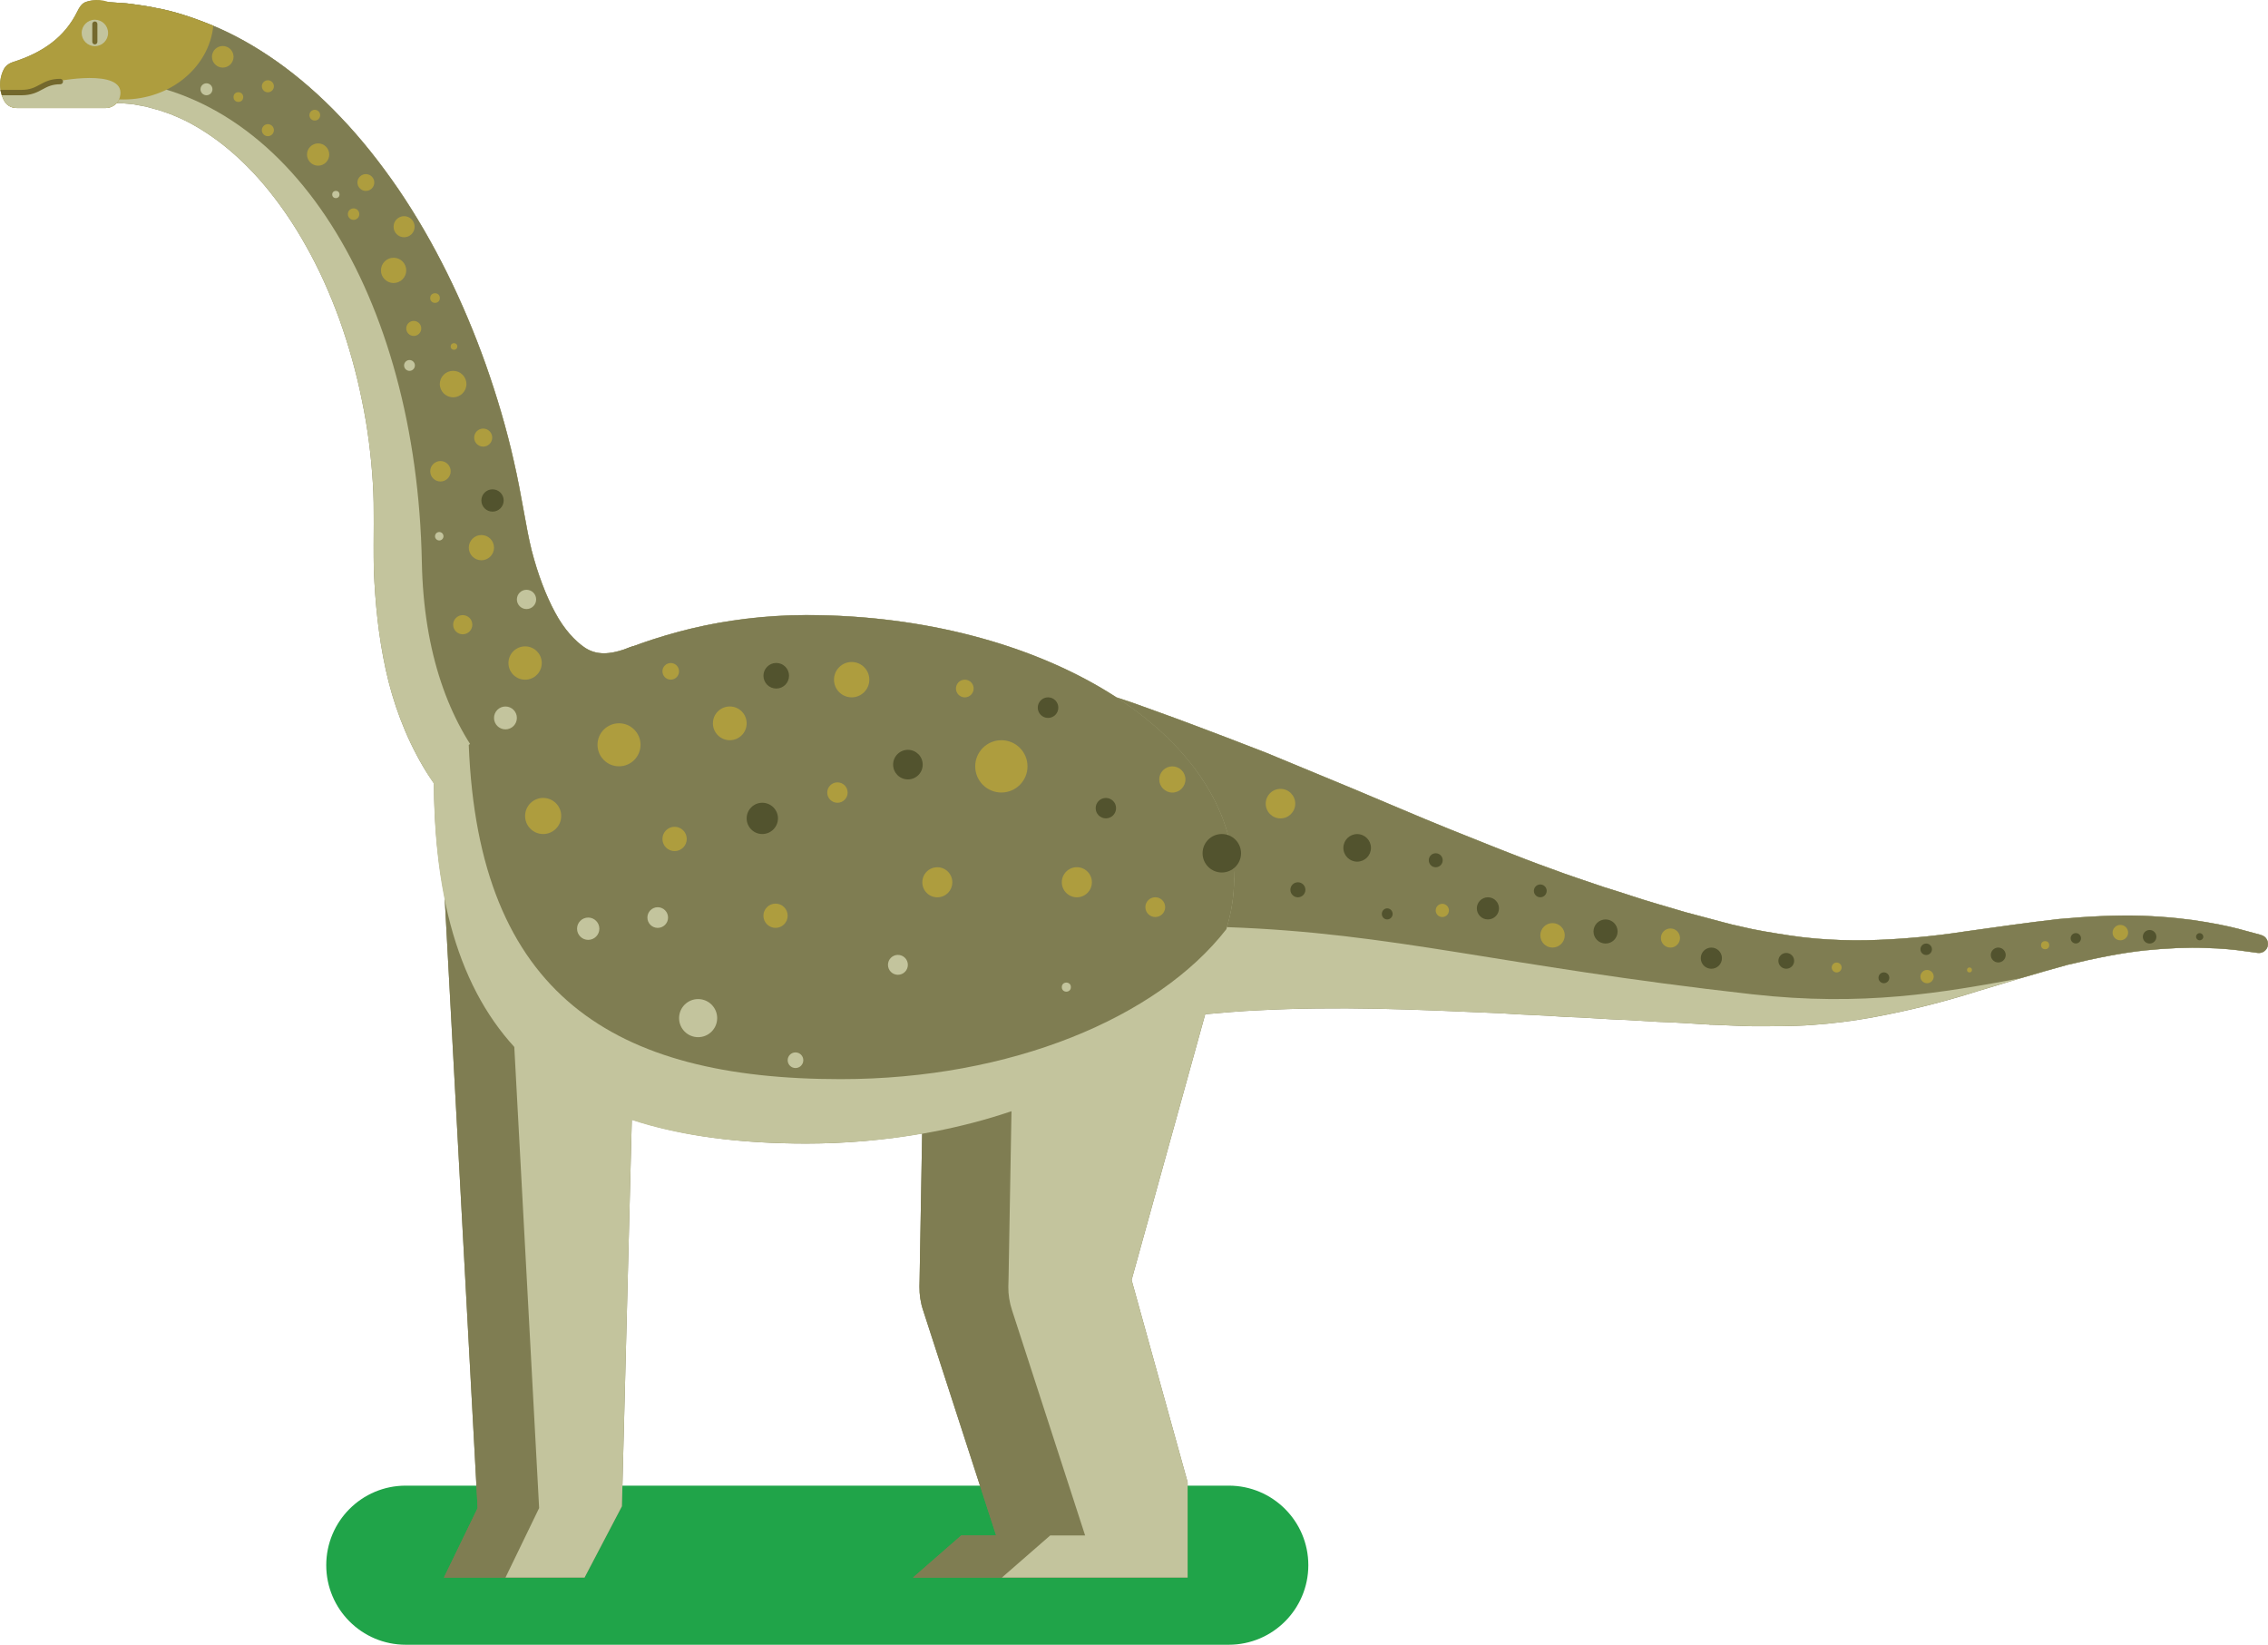 <?xml version="1.0" encoding="utf-8"?>
<!-- Generator: Adobe Illustrator 18.0.0, SVG Export Plug-In . SVG Version: 6.00 Build 0)  -->
<!DOCTYPE svg PUBLIC "-//W3C//DTD SVG 1.1//EN" "http://www.w3.org/Graphics/SVG/1.1/DTD/svg11.dtd">
<svg version="1.1" id="Layer_1" xmlns="http://www.w3.org/2000/svg" xmlns:xlink="http://www.w3.org/1999/xlink" x="0px" y="0px"
	 viewBox="0 0 88.468 64.147" enable-background="new 0 0 88.468 64.147" xml:space="preserve">
<g>
	<g>
		<path fill="#20A449" d="M47.93,64.147H15.826c-1.713,0-3.1-1.39-3.1-3.102c0-1.714,1.387-3.103,3.1-3.103H47.93
			c1.715,0,3.104,1.389,3.104,3.103C51.033,62.757,49.645,64.147,47.93,64.147z"/>
	</g>
	<path fill="#7F7D52" d="M88.205,36.469l-0.053-0.018c0,0-0.189-0.05-0.543-0.146c-0.352-0.102-0.877-0.23-1.561-0.343
		c-0.68-0.119-1.521-0.209-2.492-0.247c-0.971-0.032-2.07,0.021-3.248,0.128c-1.17,0.132-2.416,0.31-3.678,0.488
		c-1.262,0.194-2.551,0.311-3.85,0.34c-0.648,0.011-1.301-0.012-1.959-0.067c-0.654-0.054-1.324-0.165-1.979-0.276l-0.477-0.09
		c-0.152-0.029-0.355-0.082-0.533-0.12l-0.275-0.061l-0.07-0.018c-0.037-0.009,0.033,0.008,0.018,0.003l-0.014-0.004l-0.033-0.009
		l-0.135-0.033l-0.529-0.141c-0.354-0.095-0.707-0.189-1.063-0.283l-1.053-0.311c-0.705-0.2-1.396-0.45-2.096-0.659
		c-0.689-0.239-1.381-0.458-2.059-0.715c-1.363-0.488-2.688-1.038-3.986-1.553c-1.293-0.522-2.543-1.067-3.744-1.567
		c-1.209-0.499-2.348-0.974-3.404-1.41c-1.072-0.417-2.057-0.794-2.936-1.122c-0.875-0.33-1.662-0.604-2.297-0.837
		c-0.223-0.075-0.424-0.142-0.613-0.202c0.095,0.062,0.179,0.13,0.271,0.193c-3.053-2.084-7.453-3.401-12.361-3.401
		c-0.516,0-1.016,0.027-1.507,0.065c-0.134,0.01-0.266,0.023-0.397,0.036c-0.401,0.039-0.793,0.089-1.177,0.151
		c-0.084,0.014-0.172,0.024-0.256,0.038c-0.456,0.08-0.897,0.175-1.327,0.281c-0.102,0.025-0.199,0.053-0.299,0.08
		c-0.345,0.092-0.682,0.191-1.01,0.297c-0.099,0.032-0.199,0.063-0.296,0.096c-0.161,0.055-0.318,0.112-0.474,0.17
		c-0.131,0.029-0.269,0.095-0.366,0.126c-0.529,0.177-1.064,0.252-1.551-0.083c-0.359-0.248-0.785-0.69-1.141-1.357
		c-0.359-0.663-0.676-1.495-0.916-2.426c-0.217-0.858-0.393-2.174-0.695-3.477c-0.283-1.266-0.656-2.522-1.09-3.754
		c-0.873-2.461-2.023-4.811-3.414-6.857c-0.699-1.019-1.447-1.964-2.248-2.802c-0.795-0.839-1.635-1.57-2.486-2.172
		C9.967,1.81,9.119,1.34,8.32,1.008c0-0.001,0-0.001,0-0.002c-0.012-0.003-0.021-0.01-0.021-0.01
		c-0.41-0.167-0.801-0.31-1.167-0.424C6.766,0.458,6.424,0.371,6.108,0.316C5.797,0.245,5.512,0.21,5.266,0.174
		C5.018,0.135,4.807,0.119,4.637,0.11C4.381,0.093,4.215,0.083,4.146,0.079C3.884,0.003,3.609-0.016,3.35,0.075
		C3.186,0.133,3.094,0.287,3.018,0.443c-0.49,0.999-1.336,1.605-2.521,1.979C0.35,2.47,0.217,2.566,0.149,2.701
		c-0.131,0.25-0.166,0.532-0.123,0.804h-0.01C0.02,3.534,0.032,3.562,0.039,3.591C0.04,3.597,0.04,3.604,0.042,3.61H0.041
		c0,0.001,0.001,0.002,0.001,0.003c0.007,0.03,0.017,0.059,0.026,0.088c0.002,0.005,0.002,0.01,0.004,0.014h0.002
		C0.103,3.798,0.134,3.881,0.18,3.958c0.098,0.167,0.287,0.255,0.48,0.255h3.463c0.104,0,0.195-0.034,0.28-0.081
		c0.02-0.011,0.035-0.023,0.053-0.036C4.49,4.072,4.523,4.051,4.55,4.021c0.089,0.001,0.177,0,0.292,0.013
		c0.154,0.017,0.34,0.021,0.539,0.067C5.483,4.12,5.588,4.139,5.698,4.159C5.809,4.189,5.922,4.22,6.041,4.254
		C6.162,4.28,6.285,4.322,6.412,4.369c0.127,0.05,0.264,0.082,0.395,0.149c0.541,0.216,1.129,0.557,1.732,1.007
		C9.137,5.978,9.75,6.553,10.33,7.245c0.576,0.689,1.129,1.486,1.619,2.371c0.496,0.879,0.928,1.845,1.295,2.853
		c0.359,1.012,0.66,2.068,0.873,3.14c0.225,1.068,0.359,2.154,0.426,3.217c0.068,1.027,0.014,2.032,0.039,3.401
		c0.053,1.293,0.182,2.589,0.463,3.882c0.281,1.291,0.756,2.595,1.461,3.792c0.129,0.223,0.275,0.436,0.421,0.649
		c0.008,1.694,0.161,3.195,0.436,4.54l-0.013,0l1.281,23.726l-1.316,2.712h2.402h2.242h0.842l1.457-2.779l0.387-15.084
		c1.944,0.641,4.217,0.935,6.81,0.935c1.567,0,3.077-0.143,4.515-0.392l-0.099,5.69l-0.006,0.283
		c-0.002,0.307,0.041,0.618,0.143,0.922l2.848,8.782h-1.361l-1.883,1.643h1.883h1.586h1.885h3.512h1.848v-3.719l-2.186-7.888
		l2.872-10.364c0.68-0.06,1.367-0.123,2.089-0.154c1.467-0.076,3.016-0.093,4.604-0.061c1.59,0.031,3.219,0.108,4.861,0.178
		c0.811,0.062,1.643,0.073,2.453,0.138c0.822,0.021,1.625,0.099,2.436,0.123l1.207,0.072c0.398,0.016,0.799,0.029,1.193,0.058
		l0.592,0.037l0.148,0.008l0.037,0.001h0.018c0,0,0.076,0.013,0.051,0.009h0.07l0.287,0.01l0.584,0.026l0.633,0.022
		c0.824,0.001,1.621,0.01,2.41-0.048c0.789-0.055,1.563-0.153,2.307-0.286c1.486-0.271,2.871-0.625,4.135-1.027
		c0.584-0.177,1.144-0.346,1.688-0.508c0,0,0.001,0,0.001,0c0.637-0.188,1.252-0.365,1.838-0.525
		c1.094-0.263,2.104-0.464,3.01-0.561c0.906-0.091,1.701-0.123,2.355-0.096c0.654,0.016,1.168,0.07,1.514,0.121
		c0.346,0.047,0.531,0.072,0.531,0.072c0.176,0.025,0.344-0.082,0.393-0.257C88.506,36.717,88.395,36.518,88.205,36.469z
		 M47.888,32.574c-0.029-0.106-0.044-0.215-0.079-0.32c0.035,0.105,0.053,0.214,0.082,0.321
		C47.89,32.575,47.889,32.575,47.888,32.574z M47.412,31.286c0.082,0.165,0.141,0.335,0.209,0.503
		C47.554,31.621,47.494,31.451,47.412,31.286z M46.874,30.36c0.092,0.137,0.166,0.279,0.248,0.419
		C47.04,30.639,46.966,30.497,46.874,30.36z M48.104,33.866C48.104,33.866,48.105,33.866,48.104,33.866
		c0.01,0.129,0.031,0.256,0.032,0.386l0,0C48.135,34.122,48.113,33.995,48.104,33.866z M46.477,29.833
		c-0.092-0.118-0.178-0.239-0.277-0.355C46.3,29.594,46.385,29.715,46.477,29.833z M45.702,28.952
		c-0.101-0.103-0.196-0.207-0.302-0.307C45.507,28.745,45.602,28.85,45.702,28.952z M44.812,28.138
		c-0.111-0.092-0.217-0.186-0.333-0.275C44.595,27.952,44.701,28.046,44.812,28.138z"/>
	<g>
		<path fill="#7F7D52" d="M44.549,33.973l-8.387-0.779l-0.291,16.704l-0.006,0.283c-0.002,0.307,0.041,0.618,0.143,0.922
			l2.848,8.782h-1.361l-1.883,1.643h1.883h6.982v-3.719l-2.631-7.888L44.549,33.973z"/>
		<polygon fill="#7F7D52" points="17.35,35.09 18.631,58.816 17.315,61.527 21.959,61.527 23.414,58.748 24.026,34.996 		"/>
		<path fill="#C3C49D" d="M48.139,34.294c0,5.691-7.471,10.305-16.684,10.305s-14.533-3.544-14.533-14.192
			c0,0,5.32-6.417,14.533-6.417S48.139,28.602,48.139,34.294z"/>
		<polygon fill="#C3C49D" points="19.752,35.09 21.03,58.816 19.717,61.527 22.801,61.527 24.258,58.748 24.867,34.996 		"/>
		<path fill="#C3C49D" d="M48.469,34.294l-8.836-1.101L39.34,49.897l-0.008,0.283c-0.004,0.307,0.045,0.618,0.145,0.922l2.85,8.782
			h-1.361l-1.885,1.643h1.885h5.359v-3.719l-2.186-7.888L48.469,34.294z"/>
		<path fill="#C3C49D" d="M24.565,35.244c0,0-0.146-0.051-0.424-0.133c-0.068-0.021-0.145-0.044-0.23-0.068
			c-0.023-0.007-0.043-0.013-0.064-0.021c-0.043-0.009-0.088-0.018-0.133-0.028c-0.094-0.023-0.189-0.046-0.293-0.07
			c-0.201-0.046-0.418-0.102-0.645-0.161c-0.113-0.032-0.23-0.065-0.35-0.099c-0.104-0.038-0.209-0.079-0.316-0.12
			c-0.851-0.31-1.891-0.823-2.928-1.589c-1.025-0.787-1.982-1.852-2.676-3.055c-0.705-1.197-1.18-2.501-1.461-3.792
			c-0.281-1.293-0.41-2.589-0.463-3.882c-0.025-1.369,0.029-2.373-0.039-3.401c-0.066-1.063-0.201-2.149-0.426-3.217
			c-0.213-1.072-0.514-2.128-0.873-3.14c-0.367-1.008-0.799-1.974-1.295-2.853c-0.49-0.885-1.043-1.682-1.619-2.371
			C9.75,6.553,9.137,5.978,8.539,5.525c-0.604-0.45-1.191-0.791-1.732-1.007c-0.131-0.067-0.268-0.1-0.395-0.149
			C6.285,4.322,6.162,4.28,6.041,4.254C5.922,4.22,5.809,4.189,5.698,4.159C5.588,4.139,5.483,4.12,5.381,4.101
			c-0.199-0.047-0.385-0.05-0.539-0.067C4.686,4.016,4.551,4.015,4.444,4.016c-0.217,0-0.334,0-0.334,0V0.077
			c0,0,0.184,0.01,0.527,0.034c0.17,0.008,0.381,0.025,0.629,0.064c0.246,0.035,0.531,0.07,0.842,0.142
			c0.631,0.11,1.371,0.346,2.18,0.676c0.809,0.333,1.668,0.81,2.518,1.41c0.852,0.602,1.691,1.332,2.486,2.172
			c0.801,0.838,1.549,1.784,2.248,2.802c1.391,2.046,2.541,4.397,3.414,6.857c0.434,1.232,0.807,2.488,1.09,3.754
			c0.303,1.302,0.478,2.619,0.695,3.477c0.24,0.931,0.557,1.764,0.916,2.426c0.355,0.667,0.781,1.109,1.141,1.357
			c0.486,0.336,1.021,0.26,1.551,0.083c0.158-0.051,0.428-0.208,0.594-0.116c0.213,0.12,0.08,0.377,0.072,0.557
			c-0.027,0.6-0.057,1.198-0.084,1.8c-0.074,1.563-0.147,3.126-0.221,4.691c-0.049,0.978-0.096,1.956-0.141,2.932
			C24.567,35.211,24.565,35.228,24.565,35.244z"/>
		<path fill="#C3C49D" d="M88.205,36.469l-0.053-0.018c0,0-0.189-0.05-0.543-0.146c-0.351-0.102-0.877-0.23-1.561-0.343
			c-0.68-0.119-1.521-0.209-2.492-0.247c-0.971-0.032-2.07,0.021-3.248,0.128c-1.17,0.132-2.416,0.31-3.678,0.488
			c-1.262,0.194-2.551,0.311-3.85,0.34c-0.648,0.011-1.301-0.012-1.959-0.067c-0.654-0.054-1.324-0.165-1.979-0.276l-0.477-0.09
			c-0.152-0.029-0.355-0.082-0.533-0.12l-0.275-0.061l-0.07-0.018c-0.037-0.009,0.033,0.008,0.018,0.003l-0.014-0.004l-0.033-0.009
			l-0.135-0.033l-0.529-0.141c-0.354-0.095-0.707-0.189-1.063-0.283l-1.053-0.31c-0.705-0.2-1.397-0.45-2.096-0.659
			c-0.689-0.239-1.381-0.458-2.059-0.715c-1.363-0.488-2.688-1.038-3.986-1.553c-1.293-0.522-2.543-1.067-3.744-1.567
			c-1.209-0.499-2.348-0.974-3.404-1.41c-1.072-0.417-2.057-0.794-2.936-1.122c-0.875-0.33-1.662-0.604-2.297-0.837
			c-0.223-0.075-0.424-0.142-0.613-0.202c2.844,1.848,4.594,4.344,4.594,7.097c0,0.666-0.107,1.316-0.303,1.947
			c-1.342,1.724-3.436,3.18-6.018,4.209c0.416-0.104,0.852-0.213,1.309-0.306c0.586-0.105,1.197-0.217,1.84-0.333
			c0.32-0.047,0.646-0.091,0.98-0.134c0.334-0.039,0.67-0.076,1.016-0.117c0.695-0.062,1.398-0.125,2.137-0.158
			c1.467-0.076,3.016-0.093,4.604-0.061c1.59,0.031,3.219,0.108,4.861,0.178c0.811,0.062,1.643,0.073,2.453,0.138
			c0.822,0.021,1.625,0.099,2.436,0.122l1.207,0.072c0.398,0.016,0.799,0.029,1.193,0.058l0.592,0.037l0.148,0.008l0.037,0.001
			h0.018c0,0,0.076,0.013,0.051,0.009h0.07l0.287,0.01l0.584,0.026l0.633,0.022c0.824,0.001,1.621,0.01,2.41-0.048
			c0.789-0.055,1.563-0.153,2.307-0.286c1.486-0.272,2.871-0.625,4.135-1.027c1.268-0.385,2.439-0.738,3.527-1.033
			c1.094-0.263,2.104-0.464,3.01-0.561c0.906-0.091,1.701-0.123,2.355-0.096c0.654,0.016,1.168,0.07,1.514,0.121
			c0.346,0.047,0.531,0.072,0.531,0.072c0.176,0.025,0.344-0.082,0.393-0.257C88.506,36.717,88.395,36.518,88.205,36.469z"/>
		<g>
			<path fill="#7F7D52" d="M16.455,21.922c0.137,7.107,3.977,10.675,8.221,11.005c0.008-0.222,0.02-0.444,0.031-0.666
				c0.074-1.565,0.146-3.128,0.221-4.691c0.027-0.602,0.057-1.2,0.084-1.8c0.008-0.18,0.141-0.437-0.072-0.557
				c-0.166-0.093-0.436,0.064-0.594,0.116c-0.529,0.177-1.064,0.252-1.551-0.083c-0.359-0.248-0.785-0.69-1.141-1.357
				c-0.359-0.663-0.676-1.495-0.916-2.426c-0.217-0.858-0.393-2.174-0.695-3.477c-0.283-1.266-0.656-2.522-1.09-3.754
				c-0.873-2.461-2.023-4.811-3.414-6.857c-0.699-1.019-1.447-1.964-2.248-2.802c-0.795-0.839-1.635-1.57-2.486-2.172
				c-0.85-0.6-1.709-1.077-2.518-1.41c-0.808-0.33-1.549-0.566-2.18-0.676C5.797,0.245,5.512,0.21,5.266,0.174
				C5.018,0.135,4.807,0.119,4.637,0.11C4.293,0.087,4.11,0.077,4.11,0.077v3.014C11.319,3.391,16.256,11.603,16.455,21.922z"/>
			<path fill="#7F7D52" d="M32.793,42.088c6.629,0,12.352-2.388,15.043-5.847c0.195-0.63,0.303-1.281,0.303-1.947
				c0-5.692-7.471-10.305-16.684-10.305c-6.488,0-11.041,3.18-13.17,5.065C18.666,38.798,23.926,42.088,32.793,42.088z"/>
			<path fill="#7F7D52" d="M83.662,37.067c0.906-0.091,1.701-0.123,2.355-0.096c0.654,0.016,1.168,0.07,1.514,0.121
				c0.346,0.047,0.531,0.072,0.531,0.072c0.176,0.025,0.344-0.082,0.393-0.257c0.051-0.19-0.061-0.389-0.25-0.438l-0.053-0.018
				c0,0-0.189-0.05-0.543-0.146c-0.351-0.102-0.877-0.23-1.561-0.343c-0.68-0.119-1.521-0.209-2.492-0.247
				c-0.971-0.032-2.07,0.021-3.248,0.128c-1.17,0.132-2.416,0.31-3.678,0.488c-1.262,0.194-2.551,0.311-3.85,0.34
				c-0.648,0.011-1.301-0.012-1.959-0.067c-0.654-0.054-1.324-0.165-1.979-0.276l-0.477-0.09c-0.152-0.029-0.355-0.082-0.533-0.12
				l-0.275-0.061l-0.07-0.018c-0.037-0.009,0.033,0.008,0.018,0.003l-0.014-0.004l-0.033-0.009l-0.135-0.033l-0.529-0.141
				c-0.354-0.095-0.707-0.189-1.063-0.283l-1.053-0.31c-0.705-0.2-1.397-0.45-2.096-0.659c-0.689-0.239-1.381-0.458-2.059-0.715
				c-1.363-0.488-2.688-1.038-3.986-1.553c-1.293-0.522-2.543-1.067-3.744-1.567c-1.209-0.499-2.348-0.974-3.404-1.41
				c-1.072-0.417-2.057-0.794-2.936-1.122c-0.875-0.33-1.662-0.604-2.297-0.837c-0.223-0.075-0.424-0.142-0.613-0.202
				c2.844,1.848,4.594,4.344,4.594,7.097c0,0.636-0.102,1.261-0.279,1.865c6.531,0.228,10.609,1.508,20.475,2.617
				c4.348,0.489,7.451-0.063,10.48-0.623c0.637-0.188,1.252-0.365,1.838-0.525C81.746,37.365,82.756,37.164,83.662,37.067z"/>
		</g>
		<circle fill="#AE9D3E" cx="8.689" cy="2.215" r="0.421"/>
		<circle fill="#AE9D3E" cx="10.449" cy="3.365" r="0.235"/>
		<circle fill="#AE9D3E" cx="9.298" cy="3.786" r="0.189"/>
		<circle fill="#AE9D3E" cx="12.409" cy="6.027" r="0.434"/>
		<circle fill="#AE9D3E" cx="12.279" cy="4.492" r="0.21"/>
		<path fill="#AE9D3E" d="M14.6,7.116c0,0.184-0.146,0.33-0.328,0.33c-0.18,0-0.33-0.146-0.33-0.33c0-0.178,0.15-0.326,0.33-0.326
			C14.453,6.791,14.6,6.938,14.6,7.116z"/>
		<circle fill="#AE9D3E" cx="10.449" cy="5.077" r="0.235"/>
		<circle fill="#AE9D3E" cx="15.353" cy="10.545" r="0.493"/>
		<circle fill="#AE9D3E" cx="15.763" cy="8.842" r="0.411"/>
		<circle fill="#AE9D3E" cx="13.792" cy="8.351" r="0.224"/>
		<circle fill="#AE9D3E" cx="16.139" cy="12.809" r="0.293"/>
		<circle fill="#AE9D3E" cx="16.969" cy="11.624" r="0.188"/>
		<path fill="#AE9D3E" d="M18.194,14.98c0,0.284-0.234,0.515-0.518,0.515c-0.287,0-0.52-0.231-0.52-0.515
			c0-0.288,0.232-0.517,0.52-0.517C17.959,14.462,18.194,14.691,18.194,14.98z"/>
		<circle fill="#AE9D3E" cx="17.709" cy="13.512" r="0.129"/>
		<circle fill="#AE9D3E" cx="17.181" cy="18.38" r="0.399"/>
		<circle fill="#AE9D3E" cx="18.848" cy="17.067" r="0.352"/>
		<circle fill="#AE9D3E" cx="18.778" cy="21.359" r="0.492"/>
		<circle fill="#AE9D3E" cx="28.467" cy="28.211" r="0.658"/>
		<circle fill="#AE9D3E" cx="33.221" cy="26.508" r="0.689"/>
		<circle fill="#AE9D3E" cx="32.666" cy="30.911" r="0.398"/>
		<circle fill="#AE9D3E" cx="39.06" cy="29.889" r="1.02"/>
		<circle fill="#AE9D3E" cx="37.634" cy="26.853" r="0.345"/>
		<circle fill="#AE9D3E" cx="26.314" cy="32.72" r="0.474"/>
		<circle fill="#AE9D3E" cx="24.146" cy="29.048" r="0.839"/>
		<circle fill="#AE9D3E" cx="20.483" cy="25.859" r="0.65"/>
		<circle fill="#AE9D3E" cx="18.05" cy="24.364" r="0.374"/>
		<circle fill="#AE9D3E" cx="21.187" cy="31.824" r="0.704"/>
		<circle fill="#AE9D3E" cx="26.164" cy="26.183" r="0.324"/>
		<circle fill="#AE9D3E" cx="42.005" cy="34.409" r="0.587"/>
		<path fill="#AE9D3E" d="M46.241,30.399c0,0.282-0.229,0.512-0.512,0.512c-0.279,0-0.51-0.23-0.51-0.512
			c0-0.282,0.23-0.51,0.51-0.51C46.012,29.889,46.241,30.117,46.241,30.399z"/>
		<path fill="#AE9D3E" d="M37.147,34.409c0,0.326-0.26,0.587-0.586,0.587c-0.324,0-0.584-0.261-0.584-0.587
			c0-0.322,0.26-0.585,0.584-0.585C36.887,33.824,37.147,34.087,37.147,34.409z"/>
		<circle fill="#AE9D3E" cx="30.252" cy="35.715" r="0.473"/>
		<circle fill="#C3C49D" cx="19.716" cy="28" r="0.446"/>
		<circle fill="#C3C49D" cx="20.538" cy="23.378" r="0.376"/>
		<circle fill="#C3C49D" cx="8.054" cy="3.482" r="0.233"/>
		<circle fill="#C3C49D" cx="13.101" cy="7.586" r="0.142"/>
		<circle fill="#C3C49D" cx="15.973" cy="14.253" r="0.211"/>
		<path fill="#C3C49D" d="M17.299,20.916c0,0.087-0.074,0.163-0.164,0.163c-0.092,0-0.166-0.076-0.166-0.163
			c0-0.094,0.074-0.167,0.166-0.167C17.225,20.749,17.299,20.822,17.299,20.916z"/>
		<circle fill="#52532E" cx="19.212" cy="19.519" r="0.435"/>
		<circle fill="#52532E" cx="30.279" cy="26.355" r="0.499"/>
		<path fill="#52532E" d="M41.282,27.6c0,0.221-0.18,0.4-0.4,0.4s-0.402-0.179-0.402-0.4c0-0.225,0.182-0.403,0.402-0.403
			S41.282,27.376,41.282,27.6z"/>
		<circle fill="#52532E" cx="35.415" cy="29.821" r="0.577"/>
		<path fill="#52532E" d="M30.346,31.918c0,0.337-0.275,0.61-0.613,0.61c-0.334,0-0.608-0.273-0.608-0.61
			c0-0.335,0.274-0.61,0.608-0.61C30.071,31.308,30.346,31.582,30.346,31.918z"/>
		<circle fill="#52532E" cx="43.137" cy="31.519" r="0.398"/>
		<circle fill="#52532E" cx="47.659" cy="33.278" r="0.75"/>
		<circle fill="#52532E" cx="52.939" cy="33.068" r="0.538"/>
		<circle fill="#52532E" cx="50.627" cy="34.703" r="0.293"/>
		<circle fill="#52532E" cx="58.039" cy="35.427" r="0.432"/>
		<path fill="#52532E" d="M56.276,33.549c0,0.153-0.123,0.275-0.273,0.275c-0.15,0-0.271-0.122-0.271-0.275
			c0-0.149,0.121-0.271,0.271-0.271C56.153,33.278,56.276,33.4,56.276,33.549z"/>
		<path fill="#52532E" d="M54.323,35.646c0,0.117-0.096,0.213-0.213,0.213c-0.115,0-0.209-0.097-0.209-0.213
			c0-0.122,0.094-0.219,0.209-0.219C54.227,35.427,54.323,35.523,54.323,35.646z"/>
		<circle fill="#52532E" cx="62.628" cy="36.329" r="0.47"/>
		<circle fill="#52532E" cx="69.677" cy="37.474" r="0.308"/>
		<circle fill="#52532E" cx="66.755" cy="37.37" r="0.413"/>
		<circle fill="#52532E" cx="73.485" cy="38.135" r="0.211"/>
		<path fill="#52532E" d="M78.237,37.245c0,0.162-0.131,0.292-0.291,0.292c-0.16,0-0.291-0.13-0.291-0.292
			c0-0.157,0.131-0.289,0.291-0.289C78.106,36.956,78.237,37.088,78.237,37.245z"/>
		<circle fill="#52532E" cx="80.972" cy="36.594" r="0.202"/>
		<path fill="#52532E" d="M84.114,36.536c0,0.145-0.117,0.263-0.262,0.263c-0.15,0-0.266-0.119-0.266-0.263
			c0-0.148,0.115-0.265,0.266-0.265C83.996,36.271,84.114,36.387,84.114,36.536z"/>
		<path fill="#52532E" d="M85.944,36.536c0,0.076-0.064,0.137-0.141,0.137c-0.078,0-0.141-0.061-0.141-0.137
			c0-0.079,0.063-0.143,0.141-0.143C85.879,36.393,85.944,36.457,85.944,36.536z"/>
		<path fill="#52532E" d="M75.36,37.024c0,0.122-0.1,0.222-0.226,0.222c-0.121,0-0.223-0.099-0.223-0.222
			c0-0.124,0.102-0.225,0.223-0.225C75.26,36.799,75.36,36.899,75.36,37.024z"/>
		<circle fill="#52532E" cx="60.082" cy="34.745" r="0.25"/>
		<circle fill="#AE9D3E" cx="49.948" cy="31.343" r="0.576"/>
		<circle fill="#AE9D3E" cx="45.064" cy="35.38" r="0.386"/>
		<circle fill="#AE9D3E" cx="56.26" cy="35.508" r="0.258"/>
		<circle fill="#AE9D3E" cx="60.56" cy="36.479" r="0.477"/>
		<circle fill="#AE9D3E" cx="65.159" cy="36.584" r="0.373"/>
		<circle fill="#AE9D3E" cx="71.643" cy="37.733" r="0.193"/>
		<circle fill="#AE9D3E" cx="76.824" cy="37.829" r="0.097"/>
		<circle fill="#AE9D3E" cx="79.775" cy="36.863" r="0.159"/>
		<path fill="#AE9D3E" d="M83.012,36.374c0,0.165-0.137,0.299-0.303,0.299c-0.168,0-0.303-0.134-0.303-0.299
			c0-0.168,0.135-0.302,0.303-0.302C82.875,36.072,83.012,36.206,83.012,36.374z"/>
		<circle fill="#AE9D3E" cx="75.169" cy="38.088" r="0.259"/>
		<circle fill="#C3C49D" cx="27.232" cy="39.708" r="0.743"/>
		<circle fill="#C3C49D" cx="31.03" cy="41.35" r="0.305"/>
		<circle fill="#C3C49D" cx="35.025" cy="37.63" r="0.388"/>
		<circle fill="#C3C49D" cx="25.656" cy="35.786" r="0.403"/>
		<circle fill="#C3C49D" cx="41.595" cy="38.499" r="0.177"/>
		<circle fill="#C3C49D" cx="22.944" cy="36.221" r="0.435"/>
		<g>
			<g>
				<path fill="#AE9D3E" d="M8.321,1.006c-0.012-0.003-0.021-0.01-0.021-0.01c-0.82-0.334-1.561-0.57-2.191-0.68
					C5.797,0.245,5.512,0.21,5.266,0.174C5.018,0.135,4.807,0.119,4.637,0.11C4.293,0.087,4.11,0.077,4.11,0.077v3.741
					C4.338,3.858,4.576,3.88,4.817,3.88C6.651,3.88,8.157,2.618,8.321,1.006z"/>
				<path fill="#AE9D3E" d="M3.018,0.443c-0.49,0.998-1.336,1.605-2.522,1.98C0.35,2.47,0.217,2.566,0.149,2.701
					C-0.058,3.097-0.05,3.574,0.18,3.958C0.278,4.124,0.467,4.213,0.66,4.213h3.463c0.32,0,0.582-0.258,0.582-0.58V0.668
					c0-0.216-0.117-0.412-0.303-0.516C4.076-0.021,3.694-0.046,3.35,0.075C3.186,0.133,3.094,0.287,3.018,0.443z"/>
			</g>
			<path fill="#C3C49D" d="M2.094,3.202C1.518,3.342,1.571,3.61,0.832,3.61H0.041C0.071,3.73,0.114,3.85,0.18,3.958
				C0.278,4.124,0.467,4.213,0.66,4.213h3.463c0.227,0,0.422-0.132,0.518-0.319C5.114,2.679,2.59,3.084,2.094,3.202z"/>
			<g>
				<path fill="#73682D" d="M1.658,3.485c0.189-0.102,0.369-0.199,0.693-0.199c0.059,0,0.107-0.046,0.107-0.105
					c0-0.06-0.049-0.107-0.107-0.107c-0.379,0-0.588,0.114-0.793,0.224C1.364,3.403,1.18,3.505,0.832,3.505H0.016
					c0.01,0.07,0.031,0.141,0.057,0.211h0.76C1.233,3.715,1.45,3.599,1.658,3.485z"/>
				<g>
					<g>
						<circle fill="#C3C49D" cx="3.701" cy="1.285" r="0.515"/>
					</g>
					<g>
						<path fill="#73682D" d="M3.701,1.731c0.053,0,0.098-0.044,0.098-0.1V0.936c0-0.054-0.045-0.099-0.098-0.099
							C3.645,0.837,3.6,0.882,3.6,0.936v0.695C3.6,1.687,3.645,1.731,3.701,1.731z"/>
					</g>
				</g>
			</g>
		</g>
	</g>
</g>
</svg>
